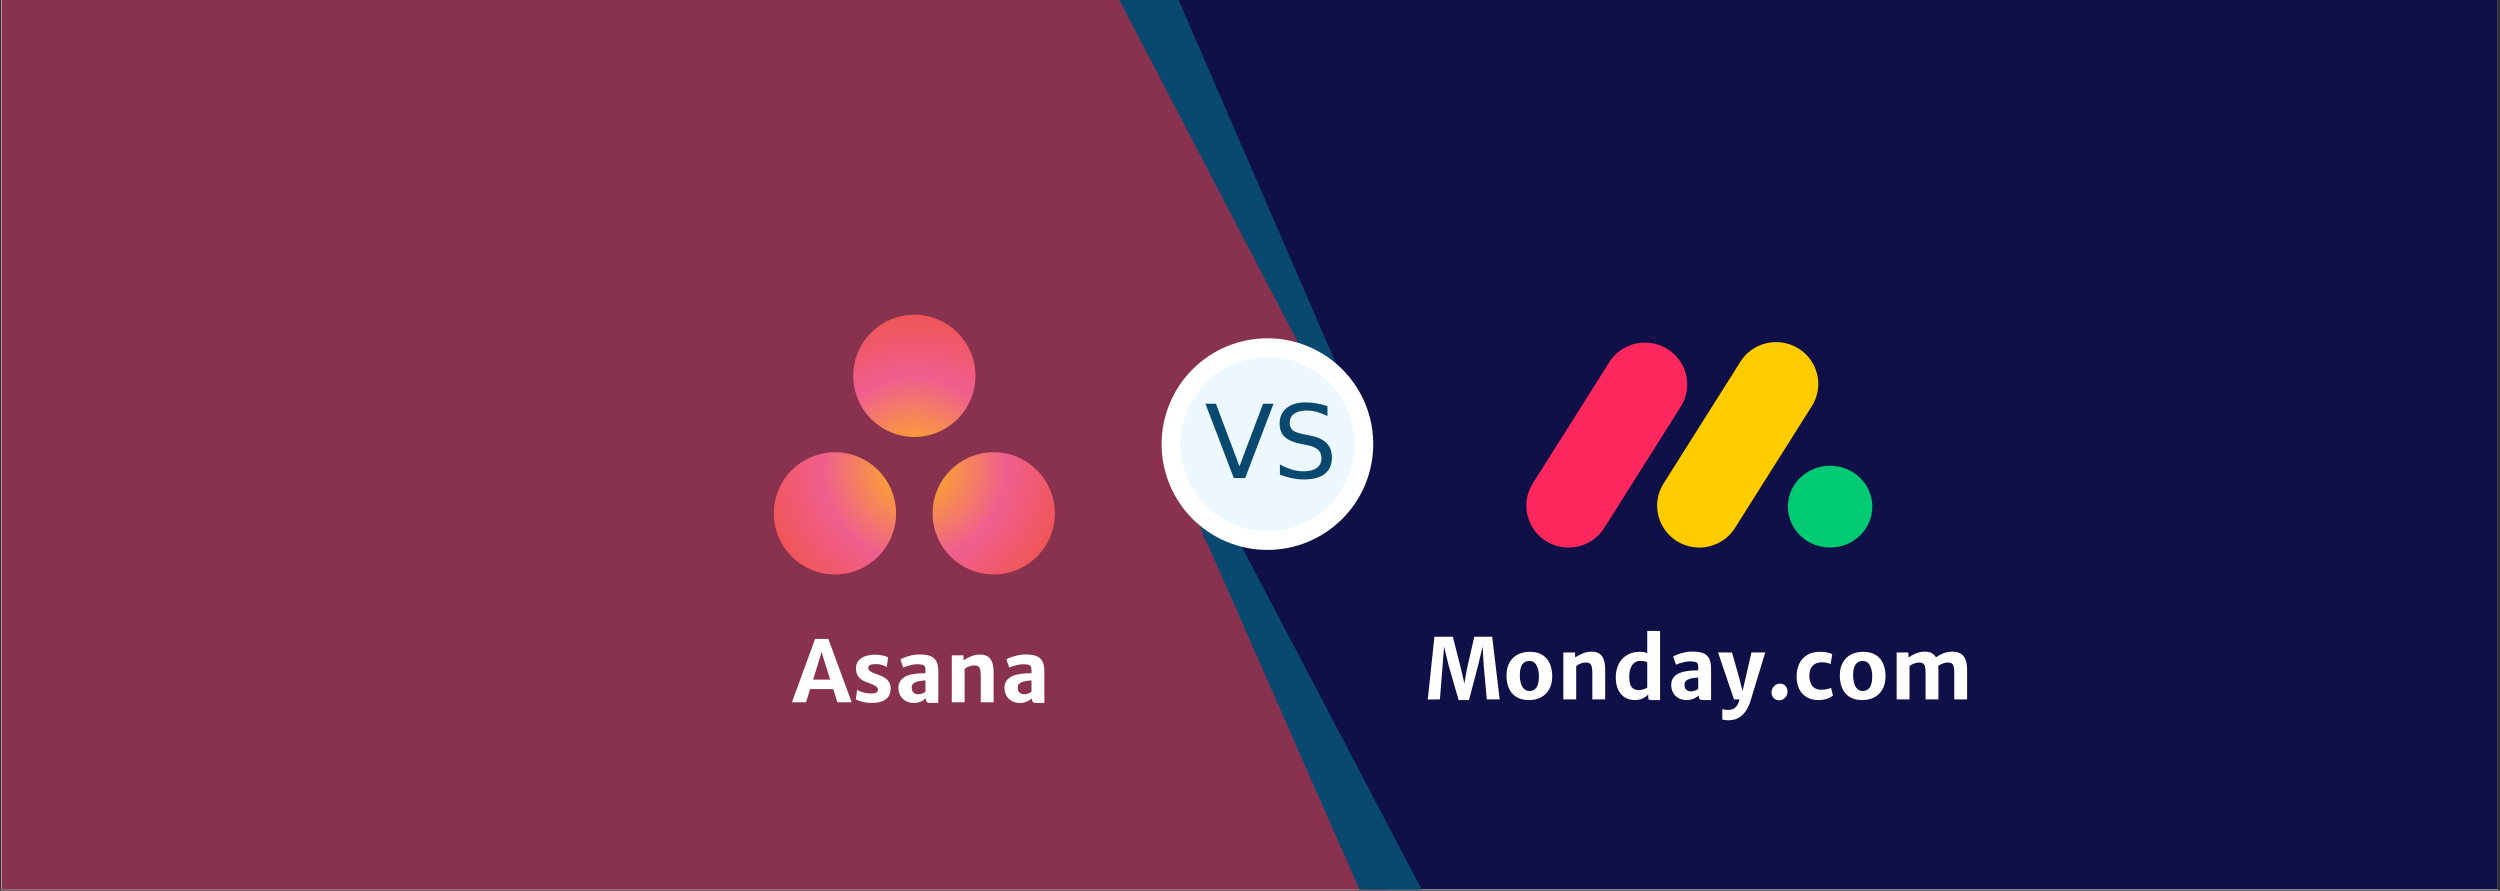 <svg xmlns="http://www.w3.org/2000/svg" xmlns:xlink="http://www.w3.org/1999/xlink" width="2526" zoomAndPan="magnify" viewBox="0 0 1894.5 675" height="900" preserveAspectRatio="xMidYMid meet" version="1.0"><rect x="0" y="0" width="1894.5" height="675" fill="#333333" stroke="none"/><defs><g/><clipPath id="51ffba3f7c"><path d="M 1.152 0 L 1892.848 0 L 1892.848 674 L 1.152 674 Z M 1.152 0 " clip-rule="nonzero"/></clipPath><clipPath id="d269d90b54"><path d="M 843 0 L 1892.848 0 L 1892.848 674 L 843 674 Z M 843 0 " clip-rule="nonzero"/></clipPath><clipPath id="0d4d3e3175"><path d="M 1.152 0 L 1052 0 L 1052 674 L 1.152 674 Z M 1.152 0 " clip-rule="nonzero"/></clipPath><clipPath id="0c9f96fbe4"><path d="M 896 370 L 1078 370 L 1078 674 L 896 674 Z M 896 370 " clip-rule="nonzero"/></clipPath><clipPath id="a7cf4d6840"><path d="M 818.414 62 L 1094.828 62 L 1094.828 611 L 818.414 611 Z M 818.414 62 " clip-rule="nonzero"/></clipPath><clipPath id="f276569fb5"><path d="M 586.41 238.469 L 799.473 238.469 L 799.473 435.359 L 586.41 435.359 Z M 586.41 238.469 " clip-rule="nonzero"/></clipPath><clipPath id="ff3674f9ea"><path d="M 739.199 284.812 C 739.199 310.391 718.465 331.129 692.887 331.129 C 667.309 331.129 646.574 310.391 646.574 284.812 C 646.574 259.234 667.309 238.5 692.887 238.5 C 718.465 238.5 739.199 259.234 739.199 284.812 Z M 632.727 342.707 C 607.148 342.707 586.41 363.438 586.41 389.016 C 586.41 414.594 607.148 435.332 632.727 435.332 C 658.305 435.332 679.039 414.594 679.039 389.016 C 679.039 363.438 658.305 342.707 632.727 342.707 Z M 753.051 342.703 C 727.469 342.703 706.734 363.438 706.734 389.016 C 706.734 414.594 727.469 435.328 753.051 435.328 C 778.629 435.328 799.363 414.594 799.363 389.016 C 799.363 363.438 778.629 342.703 753.051 342.703 Z M 753.051 342.703 " clip-rule="nonzero"/></clipPath><clipPath id="0c27a0ce6a"><path d="M 692.891 238.5 C 757.281 238.5 809.477 290.707 809.477 355.102 C 809.477 419.488 757.281 471.688 692.891 471.688 C 628.496 471.688 576.297 419.488 576.297 355.102 C 576.297 290.707 628.496 238.5 692.891 238.5 Z M 692.891 238.5 " clip-rule="nonzero"/></clipPath><radialGradient gradientTransform="matrix(0, -1, 1, 0, -1365.435, -8414.651)" gradientUnits="userSpaceOnUse" r="116.593" cx="-8769.745" id="d37c31281c" cy="2058.321" fx="-8769.745" fy="2058.321"><stop stop-opacity="1" stop-color="rgb(99.182%, 72.084%, 7.657%)" offset="0"/><stop stop-opacity="1" stop-color="rgb(99.149%, 71.854%, 7.973%)" offset="0.004"/><stop stop-opacity="1" stop-color="rgb(99.117%, 71.625%, 8.29%)" offset="0.008"/><stop stop-opacity="1" stop-color="rgb(99.083%, 71.394%, 8.606%)" offset="0.012"/><stop stop-opacity="1" stop-color="rgb(99.049%, 71.164%, 8.922%)" offset="0.016"/><stop stop-opacity="1" stop-color="rgb(99.016%, 70.935%, 9.239%)" offset="0.02"/><stop stop-opacity="1" stop-color="rgb(98.984%, 70.705%, 9.555%)" offset="0.023"/><stop stop-opacity="1" stop-color="rgb(98.95%, 70.476%, 9.872%)" offset="0.027"/><stop stop-opacity="1" stop-color="rgb(98.917%, 70.245%, 10.188%)" offset="0.031"/><stop stop-opacity="1" stop-color="rgb(98.883%, 70.015%, 10.504%)" offset="0.035"/><stop stop-opacity="1" stop-color="rgb(98.851%, 69.786%, 10.822%)" offset="0.039"/><stop stop-opacity="1" stop-color="rgb(98.817%, 69.556%, 11.137%)" offset="0.043"/><stop stop-opacity="1" stop-color="rgb(98.784%, 69.327%, 11.453%)" offset="0.047"/><stop stop-opacity="1" stop-color="rgb(98.75%, 69.096%, 11.771%)" offset="0.051"/><stop stop-opacity="1" stop-color="rgb(98.718%, 68.866%, 12.086%)" offset="0.055"/><stop stop-opacity="1" stop-color="rgb(98.685%, 68.637%, 12.402%)" offset="0.059"/><stop stop-opacity="1" stop-color="rgb(98.651%, 68.407%, 12.72%)" offset="0.062"/><stop stop-opacity="1" stop-color="rgb(98.618%, 68.176%, 13.036%)" offset="0.066"/><stop stop-opacity="1" stop-color="rgb(98.586%, 67.947%, 13.353%)" offset="0.07"/><stop stop-opacity="1" stop-color="rgb(98.552%, 67.717%, 13.669%)" offset="0.074"/><stop stop-opacity="1" stop-color="rgb(98.518%, 67.488%, 13.985%)" offset="0.078"/><stop stop-opacity="1" stop-color="rgb(98.485%, 67.258%, 14.302%)" offset="0.082"/><stop stop-opacity="1" stop-color="rgb(98.451%, 67.027%, 14.618%)" offset="0.086"/><stop stop-opacity="1" stop-color="rgb(98.419%, 66.798%, 14.934%)" offset="0.09"/><stop stop-opacity="1" stop-color="rgb(98.386%, 66.568%, 15.251%)" offset="0.094"/><stop stop-opacity="1" stop-color="rgb(98.352%, 66.339%, 15.567%)" offset="0.098"/><stop stop-opacity="1" stop-color="rgb(98.318%, 66.109%, 15.883%)" offset="0.102"/><stop stop-opacity="1" stop-color="rgb(98.286%, 65.878%, 16.2%)" offset="0.105"/><stop stop-opacity="1" stop-color="rgb(98.253%, 65.649%, 16.516%)" offset="0.109"/><stop stop-opacity="1" stop-color="rgb(98.219%, 65.419%, 16.832%)" offset="0.113"/><stop stop-opacity="1" stop-color="rgb(98.186%, 65.189%, 17.149%)" offset="0.117"/><stop stop-opacity="1" stop-color="rgb(98.154%, 64.96%, 17.465%)" offset="0.121"/><stop stop-opacity="1" stop-color="rgb(98.12%, 64.729%, 17.783%)" offset="0.125"/><stop stop-opacity="1" stop-color="rgb(98.087%, 64.5%, 18.098%)" offset="0.129"/><stop stop-opacity="1" stop-color="rgb(98.053%, 64.27%, 18.414%)" offset="0.133"/><stop stop-opacity="1" stop-color="rgb(98.021%, 64.04%, 18.732%)" offset="0.137"/><stop stop-opacity="1" stop-color="rgb(97.987%, 63.811%, 19.048%)" offset="0.141"/><stop stop-opacity="1" stop-color="rgb(97.954%, 63.58%, 19.363%)" offset="0.145"/><stop stop-opacity="1" stop-color="rgb(97.92%, 63.351%, 19.681%)" offset="0.148"/><stop stop-opacity="1" stop-color="rgb(97.888%, 63.121%, 19.997%)" offset="0.152"/><stop stop-opacity="1" stop-color="rgb(97.855%, 62.891%, 20.312%)" offset="0.156"/><stop stop-opacity="1" stop-color="rgb(97.821%, 62.662%, 20.63%)" offset="0.16"/><stop stop-opacity="1" stop-color="rgb(97.787%, 62.431%, 20.946%)" offset="0.164"/><stop stop-opacity="1" stop-color="rgb(97.755%, 62.202%, 21.263%)" offset="0.168"/><stop stop-opacity="1" stop-color="rgb(97.722%, 61.972%, 21.579%)" offset="0.172"/><stop stop-opacity="1" stop-color="rgb(97.688%, 61.742%, 21.895%)" offset="0.176"/><stop stop-opacity="1" stop-color="rgb(97.655%, 61.513%, 22.212%)" offset="0.18"/><stop stop-opacity="1" stop-color="rgb(97.621%, 61.282%, 22.528%)" offset="0.184"/><stop stop-opacity="1" stop-color="rgb(97.589%, 61.052%, 22.844%)" offset="0.188"/><stop stop-opacity="1" stop-color="rgb(97.556%, 60.823%, 23.161%)" offset="0.191"/><stop stop-opacity="1" stop-color="rgb(97.522%, 60.593%, 23.477%)" offset="0.195"/><stop stop-opacity="1" stop-color="rgb(97.488%, 60.364%, 23.793%)" offset="0.199"/><stop stop-opacity="1" stop-color="rgb(97.456%, 60.133%, 24.11%)" offset="0.203"/><stop stop-opacity="1" stop-color="rgb(97.423%, 59.903%, 24.426%)" offset="0.207"/><stop stop-opacity="1" stop-color="rgb(97.389%, 59.674%, 24.742%)" offset="0.211"/><stop stop-opacity="1" stop-color="rgb(97.356%, 59.444%, 25.06%)" offset="0.215"/><stop stop-opacity="1" stop-color="rgb(97.324%, 59.215%, 25.375%)" offset="0.219"/><stop stop-opacity="1" stop-color="rgb(97.29%, 58.984%, 25.693%)" offset="0.223"/><stop stop-opacity="1" stop-color="rgb(97.256%, 58.754%, 26.009%)" offset="0.227"/><stop stop-opacity="1" stop-color="rgb(97.223%, 58.525%, 26.324%)" offset="0.23"/><stop stop-opacity="1" stop-color="rgb(97.191%, 58.295%, 26.642%)" offset="0.234"/><stop stop-opacity="1" stop-color="rgb(97.157%, 58.064%, 26.958%)" offset="0.238"/><stop stop-opacity="1" stop-color="rgb(97.124%, 57.835%, 27.274%)" offset="0.242"/><stop stop-opacity="1" stop-color="rgb(97.09%, 57.605%, 27.591%)" offset="0.246"/><stop stop-opacity="1" stop-color="rgb(97.058%, 57.376%, 27.907%)" offset="0.25"/><stop stop-opacity="1" stop-color="rgb(97.025%, 57.146%, 28.223%)" offset="0.254"/><stop stop-opacity="1" stop-color="rgb(96.991%, 56.915%, 28.54%)" offset="0.258"/><stop stop-opacity="1" stop-color="rgb(96.957%, 56.686%, 28.856%)" offset="0.262"/><stop stop-opacity="1" stop-color="rgb(96.925%, 56.456%, 29.173%)" offset="0.266"/><stop stop-opacity="1" stop-color="rgb(96.892%, 56.227%, 29.489%)" offset="0.27"/><stop stop-opacity="1" stop-color="rgb(96.858%, 55.997%, 29.805%)" offset="0.273"/><stop stop-opacity="1" stop-color="rgb(96.825%, 55.766%, 30.122%)" offset="0.277"/><stop stop-opacity="1" stop-color="rgb(96.791%, 55.537%, 30.438%)" offset="0.281"/><stop stop-opacity="1" stop-color="rgb(96.759%, 55.307%, 30.754%)" offset="0.285"/><stop stop-opacity="1" stop-color="rgb(96.725%, 55.077%, 31.071%)" offset="0.289"/><stop stop-opacity="1" stop-color="rgb(96.692%, 54.848%, 31.387%)" offset="0.293"/><stop stop-opacity="1" stop-color="rgb(96.658%, 54.617%, 31.703%)" offset="0.297"/><stop stop-opacity="1" stop-color="rgb(96.626%, 54.388%, 32.021%)" offset="0.301"/><stop stop-opacity="1" stop-color="rgb(96.593%, 54.158%, 32.336%)" offset="0.305"/><stop stop-opacity="1" stop-color="rgb(96.559%, 53.928%, 32.652%)" offset="0.309"/><stop stop-opacity="1" stop-color="rgb(96.526%, 53.699%, 32.97%)" offset="0.312"/><stop stop-opacity="1" stop-color="rgb(96.494%, 53.468%, 33.286%)" offset="0.316"/><stop stop-opacity="1" stop-color="rgb(96.46%, 53.239%, 33.603%)" offset="0.32"/><stop stop-opacity="1" stop-color="rgb(96.426%, 53.009%, 33.919%)" offset="0.324"/><stop stop-opacity="1" stop-color="rgb(96.393%, 52.779%, 34.235%)" offset="0.328"/><stop stop-opacity="1" stop-color="rgb(96.361%, 52.55%, 34.552%)" offset="0.332"/><stop stop-opacity="1" stop-color="rgb(96.327%, 52.319%, 34.868%)" offset="0.336"/><stop stop-opacity="1" stop-color="rgb(96.294%, 52.09%, 35.184%)" offset="0.34"/><stop stop-opacity="1" stop-color="rgb(96.26%, 51.86%, 35.501%)" offset="0.344"/><stop stop-opacity="1" stop-color="rgb(96.228%, 51.63%, 35.817%)" offset="0.348"/><stop stop-opacity="1" stop-color="rgb(96.194%, 51.401%, 36.133%)" offset="0.352"/><stop stop-opacity="1" stop-color="rgb(96.161%, 51.17%, 36.45%)" offset="0.355"/><stop stop-opacity="1" stop-color="rgb(96.127%, 50.94%, 36.766%)" offset="0.359"/><stop stop-opacity="1" stop-color="rgb(96.095%, 50.711%, 37.083%)" offset="0.363"/><stop stop-opacity="1" stop-color="rgb(96.062%, 50.481%, 37.399%)" offset="0.367"/><stop stop-opacity="1" stop-color="rgb(96.028%, 50.252%, 37.715%)" offset="0.371"/><stop stop-opacity="1" stop-color="rgb(95.995%, 50.021%, 38.033%)" offset="0.375"/><stop stop-opacity="1" stop-color="rgb(95.961%, 49.791%, 38.348%)" offset="0.379"/><stop stop-opacity="1" stop-color="rgb(95.929%, 49.562%, 38.664%)" offset="0.383"/><stop stop-opacity="1" stop-color="rgb(95.895%, 49.332%, 38.982%)" offset="0.387"/><stop stop-opacity="1" stop-color="rgb(95.862%, 49.103%, 39.297%)" offset="0.391"/><stop stop-opacity="1" stop-color="rgb(95.828%, 48.872%, 39.613%)" offset="0.395"/><stop stop-opacity="1" stop-color="rgb(95.796%, 48.642%, 39.931%)" offset="0.398"/><stop stop-opacity="1" stop-color="rgb(95.763%, 48.413%, 40.247%)" offset="0.402"/><stop stop-opacity="1" stop-color="rgb(95.729%, 48.183%, 40.562%)" offset="0.406"/><stop stop-opacity="1" stop-color="rgb(95.695%, 47.952%, 40.88%)" offset="0.41"/><stop stop-opacity="1" stop-color="rgb(95.663%, 47.723%, 41.196%)" offset="0.414"/><stop stop-opacity="1" stop-color="rgb(95.63%, 47.493%, 41.513%)" offset="0.418"/><stop stop-opacity="1" stop-color="rgb(95.596%, 47.264%, 41.829%)" offset="0.422"/><stop stop-opacity="1" stop-color="rgb(95.563%, 47.034%, 42.145%)" offset="0.426"/><stop stop-opacity="1" stop-color="rgb(95.531%, 46.803%, 42.462%)" offset="0.43"/><stop stop-opacity="1" stop-color="rgb(95.497%, 46.574%, 42.778%)" offset="0.434"/><stop stop-opacity="1" stop-color="rgb(95.464%, 46.344%, 43.094%)" offset="0.438"/><stop stop-opacity="1" stop-color="rgb(95.43%, 46.115%, 43.411%)" offset="0.441"/><stop stop-opacity="1" stop-color="rgb(95.398%, 45.885%, 43.727%)" offset="0.445"/><stop stop-opacity="1" stop-color="rgb(95.364%, 45.654%, 44.043%)" offset="0.449"/><stop stop-opacity="1" stop-color="rgb(95.331%, 45.425%, 44.36%)" offset="0.453"/><stop stop-opacity="1" stop-color="rgb(95.297%, 45.195%, 44.676%)" offset="0.457"/><stop stop-opacity="1" stop-color="rgb(95.265%, 44.966%, 44.994%)" offset="0.461"/><stop stop-opacity="1" stop-color="rgb(95.232%, 44.736%, 45.309%)" offset="0.465"/><stop stop-opacity="1" stop-color="rgb(95.198%, 44.505%, 45.625%)" offset="0.469"/><stop stop-opacity="1" stop-color="rgb(95.164%, 44.276%, 45.943%)" offset="0.473"/><stop stop-opacity="1" stop-color="rgb(95.131%, 44.046%, 46.259%)" offset="0.477"/><stop stop-opacity="1" stop-color="rgb(95.099%, 43.816%, 46.574%)" offset="0.48"/><stop stop-opacity="1" stop-color="rgb(95.065%, 43.587%, 46.892%)" offset="0.484"/><stop stop-opacity="1" stop-color="rgb(95.032%, 43.356%, 47.208%)" offset="0.488"/><stop stop-opacity="1" stop-color="rgb(94.998%, 43.127%, 47.523%)" offset="0.492"/><stop stop-opacity="1" stop-color="rgb(94.966%, 42.897%, 47.841%)" offset="0.496"/><stop stop-opacity="1" stop-color="rgb(94.933%, 42.667%, 48.157%)" offset="0.5"/><stop stop-opacity="1" stop-color="rgb(94.899%, 42.438%, 48.473%)" offset="0.504"/><stop stop-opacity="1" stop-color="rgb(94.865%, 42.207%, 48.79%)" offset="0.508"/><stop stop-opacity="1" stop-color="rgb(94.833%, 41.978%, 49.106%)" offset="0.512"/><stop stop-opacity="1" stop-color="rgb(94.8%, 41.748%, 49.423%)" offset="0.516"/><stop stop-opacity="1" stop-color="rgb(94.766%, 41.518%, 49.739%)" offset="0.52"/><stop stop-opacity="1" stop-color="rgb(94.733%, 41.289%, 50.055%)" offset="0.523"/><stop stop-opacity="1" stop-color="rgb(94.701%, 41.058%, 50.372%)" offset="0.527"/><stop stop-opacity="1" stop-color="rgb(94.667%, 40.828%, 50.688%)" offset="0.531"/><stop stop-opacity="1" stop-color="rgb(94.633%, 40.599%, 51.004%)" offset="0.535"/><stop stop-opacity="1" stop-color="rgb(94.6%, 40.369%, 51.321%)" offset="0.539"/><stop stop-opacity="1" stop-color="rgb(94.568%, 40.14%, 51.637%)" offset="0.543"/><stop stop-opacity="1" stop-color="rgb(94.534%, 39.909%, 51.953%)" offset="0.547"/><stop stop-opacity="1" stop-color="rgb(94.501%, 39.679%, 52.271%)" offset="0.551"/><stop stop-opacity="1" stop-color="rgb(94.467%, 39.45%, 52.586%)" offset="0.555"/><stop stop-opacity="1" stop-color="rgb(94.435%, 39.22%, 52.904%)" offset="0.559"/><stop stop-opacity="1" stop-color="rgb(94.402%, 38.991%, 53.22%)" offset="0.562"/><stop stop-opacity="1" stop-color="rgb(94.368%, 38.76%, 53.535%)" offset="0.566"/><stop stop-opacity="1" stop-color="rgb(94.334%, 38.53%, 53.853%)" offset="0.57"/><stop stop-opacity="1" stop-color="rgb(94.301%, 38.301%, 54.169%)" offset="0.574"/><stop stop-opacity="1" stop-color="rgb(94.269%, 38.071%, 54.485%)" offset="0.578"/><stop stop-opacity="1" stop-color="rgb(94.235%, 37.84%, 54.802%)" offset="0.582"/><stop stop-opacity="1" stop-color="rgb(94.202%, 37.611%, 55.118%)" offset="0.586"/><stop stop-opacity="1" stop-color="rgb(94.168%, 37.381%, 55.434%)" offset="0.59"/><stop stop-opacity="1" stop-color="rgb(94.136%, 37.152%, 55.751%)" offset="0.594"/><stop stop-opacity="1" stop-color="rgb(94.109%, 36.931%, 55.74%)" offset="0.598"/><stop stop-opacity="1" stop-color="rgb(94.099%, 36.807%, 55.463%)" offset="0.609"/><stop stop-opacity="1" stop-color="rgb(94.099%, 36.777%, 55.244%)" offset="0.613"/><stop stop-opacity="1" stop-color="rgb(94.099%, 36.745%, 55.025%)" offset="0.617"/><stop stop-opacity="1" stop-color="rgb(94.099%, 36.714%, 54.805%)" offset="0.621"/><stop stop-opacity="1" stop-color="rgb(94.099%, 36.682%, 54.585%)" offset="0.625"/><stop stop-opacity="1" stop-color="rgb(94.099%, 36.652%, 54.367%)" offset="0.629"/><stop stop-opacity="1" stop-color="rgb(94.099%, 36.62%, 54.147%)" offset="0.633"/><stop stop-opacity="1" stop-color="rgb(94.099%, 36.589%, 53.928%)" offset="0.637"/><stop stop-opacity="1" stop-color="rgb(94.099%, 36.557%, 53.709%)" offset="0.641"/><stop stop-opacity="1" stop-color="rgb(94.099%, 36.526%, 53.49%)" offset="0.645"/><stop stop-opacity="1" stop-color="rgb(94.099%, 36.494%, 53.27%)" offset="0.648"/><stop stop-opacity="1" stop-color="rgb(94.099%, 36.464%, 53.05%)" offset="0.652"/><stop stop-opacity="1" stop-color="rgb(94.099%, 36.432%, 52.832%)" offset="0.656"/><stop stop-opacity="1" stop-color="rgb(94.099%, 36.401%, 52.612%)" offset="0.66"/><stop stop-opacity="1" stop-color="rgb(94.099%, 36.369%, 52.393%)" offset="0.664"/><stop stop-opacity="1" stop-color="rgb(94.099%, 36.339%, 52.173%)" offset="0.668"/><stop stop-opacity="1" stop-color="rgb(94.099%, 36.307%, 51.955%)" offset="0.672"/><stop stop-opacity="1" stop-color="rgb(94.099%, 36.275%, 51.735%)" offset="0.676"/><stop stop-opacity="1" stop-color="rgb(94.099%, 36.244%, 51.515%)" offset="0.68"/><stop stop-opacity="1" stop-color="rgb(94.099%, 36.212%, 51.297%)" offset="0.684"/><stop stop-opacity="1" stop-color="rgb(94.099%, 36.182%, 51.077%)" offset="0.688"/><stop stop-opacity="1" stop-color="rgb(94.099%, 36.15%, 50.858%)" offset="0.691"/><stop stop-opacity="1" stop-color="rgb(94.099%, 36.119%, 50.638%)" offset="0.695"/><stop stop-opacity="1" stop-color="rgb(94.099%, 36.087%, 50.42%)" offset="0.699"/><stop stop-opacity="1" stop-color="rgb(94.099%, 36.057%, 50.2%)" offset="0.703"/><stop stop-opacity="1" stop-color="rgb(94.099%, 36.024%, 49.98%)" offset="0.707"/><stop stop-opacity="1" stop-color="rgb(94.099%, 35.994%, 49.762%)" offset="0.711"/><stop stop-opacity="1" stop-color="rgb(94.099%, 35.962%, 49.542%)" offset="0.715"/><stop stop-opacity="1" stop-color="rgb(94.099%, 35.931%, 49.323%)" offset="0.719"/><stop stop-opacity="1" stop-color="rgb(94.099%, 35.899%, 49.103%)" offset="0.723"/><stop stop-opacity="1" stop-color="rgb(94.099%, 35.869%, 48.885%)" offset="0.727"/><stop stop-opacity="1" stop-color="rgb(94.099%, 35.837%, 48.665%)" offset="0.73"/><stop stop-opacity="1" stop-color="rgb(94.099%, 35.805%, 48.445%)" offset="0.734"/><stop stop-opacity="1" stop-color="rgb(94.099%, 35.774%, 48.227%)" offset="0.738"/><stop stop-opacity="1" stop-color="rgb(94.099%, 35.742%, 48.007%)" offset="0.742"/><stop stop-opacity="1" stop-color="rgb(94.099%, 35.712%, 47.787%)" offset="0.746"/><stop stop-opacity="1" stop-color="rgb(94.099%, 35.68%, 47.568%)" offset="0.75"/><stop stop-opacity="1" stop-color="rgb(94.099%, 35.649%, 47.35%)" offset="0.754"/><stop stop-opacity="1" stop-color="rgb(94.099%, 35.617%, 47.13%)" offset="0.758"/><stop stop-opacity="1" stop-color="rgb(94.099%, 35.587%, 46.91%)" offset="0.762"/><stop stop-opacity="1" stop-color="rgb(94.099%, 35.555%, 46.69%)" offset="0.766"/><stop stop-opacity="1" stop-color="rgb(94.099%, 35.524%, 46.472%)" offset="0.77"/><stop stop-opacity="1" stop-color="rgb(94.099%, 35.492%, 46.252%)" offset="0.773"/><stop stop-opacity="1" stop-color="rgb(94.099%, 35.461%, 46.033%)" offset="0.777"/><stop stop-opacity="1" stop-color="rgb(94.099%, 35.429%, 45.815%)" offset="0.781"/><stop stop-opacity="1" stop-color="rgb(94.099%, 35.399%, 45.595%)" offset="0.785"/><stop stop-opacity="1" stop-color="rgb(94.099%, 35.367%, 45.375%)" offset="0.789"/><stop stop-opacity="1" stop-color="rgb(94.099%, 35.336%, 45.155%)" offset="0.793"/><stop stop-opacity="1" stop-color="rgb(94.099%, 35.304%, 44.937%)" offset="0.797"/><stop stop-opacity="1" stop-color="rgb(94.099%, 35.272%, 44.717%)" offset="0.801"/><stop stop-opacity="1" stop-color="rgb(94.099%, 35.242%, 44.498%)" offset="0.805"/><stop stop-opacity="1" stop-color="rgb(94.099%, 35.21%, 44.279%)" offset="0.809"/><stop stop-opacity="1" stop-color="rgb(94.099%, 35.179%, 44.06%)" offset="0.812"/><stop stop-opacity="1" stop-color="rgb(94.099%, 35.147%, 43.84%)" offset="0.816"/><stop stop-opacity="1" stop-color="rgb(94.099%, 35.117%, 43.62%)" offset="0.82"/><stop stop-opacity="1" stop-color="rgb(94.099%, 35.085%, 43.402%)" offset="0.824"/><stop stop-opacity="1" stop-color="rgb(94.099%, 35.054%, 43.182%)" offset="0.828"/><stop stop-opacity="1" stop-color="rgb(94.099%, 35.022%, 42.963%)" offset="0.832"/><stop stop-opacity="1" stop-color="rgb(94.099%, 34.991%, 42.744%)" offset="0.836"/><stop stop-opacity="1" stop-color="rgb(94.099%, 34.959%, 42.525%)" offset="0.84"/><stop stop-opacity="1" stop-color="rgb(94.099%, 34.929%, 42.305%)" offset="0.844"/><stop stop-opacity="1" stop-color="rgb(94.099%, 34.897%, 42.085%)" offset="0.848"/><stop stop-opacity="1" stop-color="rgb(94.099%, 34.866%, 41.867%)" offset="0.852"/><stop stop-opacity="1" stop-color="rgb(94.099%, 34.834%, 41.647%)" offset="0.855"/><stop stop-opacity="1" stop-color="rgb(94.099%, 34.802%, 41.428%)" offset="0.859"/><stop stop-opacity="1" stop-color="rgb(94.099%, 34.772%, 41.209%)" offset="0.863"/><stop stop-opacity="1" stop-color="rgb(94.099%, 34.74%, 40.99%)" offset="0.867"/><stop stop-opacity="1" stop-color="rgb(94.099%, 34.709%, 40.77%)" offset="0.871"/><stop stop-opacity="1" stop-color="rgb(94.099%, 34.677%, 40.55%)" offset="0.875"/><stop stop-opacity="1" stop-color="rgb(94.099%, 34.647%, 40.332%)" offset="0.879"/><stop stop-opacity="1" stop-color="rgb(94.099%, 34.615%, 40.112%)" offset="0.883"/><stop stop-opacity="1" stop-color="rgb(94.099%, 34.584%, 39.893%)" offset="0.887"/><stop stop-opacity="1" stop-color="rgb(94.099%, 34.552%, 39.673%)" offset="0.891"/><stop stop-opacity="1" stop-color="rgb(94.099%, 34.521%, 39.455%)" offset="0.895"/><stop stop-opacity="1" stop-color="rgb(94.099%, 34.489%, 39.235%)" offset="0.898"/><stop stop-opacity="1" stop-color="rgb(94.099%, 34.459%, 39.015%)" offset="0.902"/><stop stop-opacity="1" stop-color="rgb(94.099%, 34.427%, 38.797%)" offset="0.906"/><stop stop-opacity="1" stop-color="rgb(94.099%, 34.396%, 38.577%)" offset="0.91"/><stop stop-opacity="1" stop-color="rgb(94.099%, 34.364%, 38.358%)" offset="0.914"/><stop stop-opacity="1" stop-color="rgb(94.099%, 34.334%, 38.138%)" offset="0.918"/><stop stop-opacity="1" stop-color="rgb(94.099%, 34.302%, 37.92%)" offset="0.922"/><stop stop-opacity="1" stop-color="rgb(94.099%, 34.27%, 37.7%)" offset="0.926"/><stop stop-opacity="1" stop-color="rgb(94.099%, 34.239%, 37.48%)" offset="0.93"/><stop stop-opacity="1" stop-color="rgb(94.099%, 34.207%, 37.262%)" offset="0.934"/><stop stop-opacity="1" stop-color="rgb(94.099%, 34.177%, 37.042%)" offset="0.938"/><stop stop-opacity="1" stop-color="rgb(94.099%, 34.145%, 36.823%)" offset="0.941"/><stop stop-opacity="1" stop-color="rgb(94.099%, 34.114%, 36.603%)" offset="0.945"/><stop stop-opacity="1" stop-color="rgb(94.099%, 34.082%, 36.385%)" offset="0.949"/><stop stop-opacity="1" stop-color="rgb(94.099%, 34.052%, 36.165%)" offset="0.953"/><stop stop-opacity="1" stop-color="rgb(94.099%, 34.019%, 35.945%)" offset="0.957"/><stop stop-opacity="1" stop-color="rgb(94.099%, 33.989%, 35.727%)" offset="0.961"/><stop stop-opacity="1" stop-color="rgb(94.099%, 33.957%, 35.507%)" offset="0.965"/><stop stop-opacity="1" stop-color="rgb(94.099%, 33.926%, 35.287%)" offset="0.969"/><stop stop-opacity="1" stop-color="rgb(94.099%, 33.894%, 35.068%)" offset="0.973"/><stop stop-opacity="1" stop-color="rgb(94.099%, 33.864%, 34.85%)" offset="0.977"/><stop stop-opacity="1" stop-color="rgb(94.099%, 33.832%, 34.63%)" offset="0.98"/><stop stop-opacity="1" stop-color="rgb(94.099%, 33.8%, 34.41%)" offset="0.984"/><stop stop-opacity="1" stop-color="rgb(94.099%, 33.769%, 34.19%)" offset="0.988"/><stop stop-opacity="1" stop-color="rgb(94.099%, 33.727%, 33.89%)" offset="0.992"/><stop stop-opacity="1" stop-color="rgb(94.099%, 33.699%, 33.699%)" offset="1"/></radialGradient></defs><g clip-path="url(#51ffba3f7c)"><path fill="#ffffff" d="M 1.152 0 L 1893.348 0 L 1893.348 681.672 L 1.152 681.672 Z M 1.152 0 " fill-opacity="1" fill-rule="nonzero"/><path fill="#ffffff" d="M 1.152 0 L 1893.348 0 L 1893.348 674.18 L 1.152 674.18 Z M 1.152 0 " fill-opacity="1" fill-rule="nonzero"/><path fill="#ffffff" d="M 1.152 0 L 1893.348 0 L 1893.348 674.18 L 1.152 674.18 Z M 1.152 0 " fill-opacity="1" fill-rule="nonzero"/></g><g clip-path="url(#d269d90b54)"><path fill="#0f1048" d="M 1035.844 674.18 L 891.652 386.281 L 982.457 268.172 L 843.125 0 L 1893.348 0 L 1893.348 674.18 Z M 1035.844 674.18 " fill-opacity="1" fill-rule="nonzero"/></g><g clip-path="url(#0d4d3e3175)"><path fill="#89324f" d="M 858.656 0 L 1002.848 287.898 L 912.043 406.004 L 1051.371 674.18 L 1.152 674.18 L 1.152 0 Z M 858.656 0 " fill-opacity="1" fill-rule="nonzero"/></g><g clip-path="url(#0c9f96fbe4)"><path fill="#094970" d="M 896.891 370.797 L 1030.23 674.18 L 1077.422 674.18 L 920.652 375.504 Z M 896.891 370.797 " fill-opacity="1" fill-rule="nonzero"/></g><path fill="#094970" d="M 1021.25 295.891 L 893.148 0 L 848.203 0 L 1000.477 291.934 Z M 1021.25 295.891 " fill-opacity="1" fill-rule="nonzero"/><path fill="#ecf8fe" d="M 1033.645 336.574 C 1033.645 337.77 1033.617 338.965 1033.559 340.16 C 1033.5 341.352 1033.41 342.547 1033.293 343.734 C 1033.176 344.926 1033.031 346.113 1032.855 347.297 C 1032.68 348.48 1032.473 349.656 1032.242 350.832 C 1032.008 352.004 1031.746 353.168 1031.457 354.328 C 1031.164 355.488 1030.848 356.641 1030.5 357.785 C 1030.152 358.93 1029.777 360.066 1029.375 361.191 C 1028.969 362.32 1028.539 363.434 1028.082 364.539 C 1027.625 365.645 1027.141 366.738 1026.629 367.82 C 1026.117 368.898 1025.578 369.969 1025.016 371.023 C 1024.453 372.078 1023.863 373.117 1023.25 374.145 C 1022.633 375.168 1021.992 376.18 1021.328 377.176 C 1020.664 378.168 1019.977 379.145 1019.266 380.105 C 1018.551 381.066 1017.816 382.012 1017.059 382.934 C 1016.297 383.859 1015.516 384.766 1014.715 385.652 C 1013.91 386.539 1013.086 387.402 1012.242 388.25 C 1011.395 389.094 1010.527 389.918 1009.645 390.723 C 1008.758 391.527 1007.852 392.305 1006.926 393.066 C 1006.004 393.824 1005.059 394.559 1004.098 395.273 C 1003.137 395.984 1002.16 396.672 1001.168 397.336 C 1000.172 398 999.16 398.641 998.137 399.258 C 997.109 399.871 996.07 400.461 995.016 401.023 C 993.961 401.59 992.891 402.125 991.812 402.637 C 990.73 403.148 989.637 403.633 988.531 404.09 C 987.426 404.547 986.312 404.98 985.184 405.383 C 984.059 405.785 982.922 406.16 981.777 406.508 C 980.633 406.855 979.48 407.172 978.32 407.465 C 977.16 407.754 975.996 408.016 974.82 408.25 C 973.648 408.484 972.473 408.688 971.289 408.863 C 970.105 409.039 968.918 409.184 967.727 409.301 C 966.539 409.418 965.344 409.508 964.152 409.566 C 962.957 409.625 961.762 409.652 960.566 409.652 C 959.367 409.652 958.172 409.625 956.98 409.566 C 955.785 409.508 954.59 409.418 953.402 409.301 C 952.211 409.184 951.023 409.039 949.84 408.863 C 948.656 408.688 947.48 408.484 946.309 408.25 C 945.133 408.016 943.969 407.754 942.809 407.465 C 941.648 407.172 940.496 406.855 939.352 406.508 C 938.207 406.16 937.07 405.785 935.945 405.383 C 934.816 404.98 933.703 404.547 932.598 404.09 C 931.492 403.633 930.398 403.148 929.316 402.637 C 928.238 402.125 927.168 401.59 926.113 401.023 C 925.059 400.461 924.02 399.871 922.992 399.258 C 921.969 398.641 920.957 398 919.961 397.336 C 918.969 396.672 917.992 395.984 917.031 395.273 C 916.07 394.559 915.125 393.824 914.203 393.066 C 913.277 392.305 912.371 391.527 911.484 390.723 C 910.602 389.918 909.734 389.094 908.887 388.25 C 908.043 387.402 907.219 386.539 906.414 385.652 C 905.613 384.766 904.832 383.859 904.07 382.934 C 903.312 382.012 902.578 381.066 901.863 380.105 C 901.152 379.145 900.465 378.168 899.801 377.176 C 899.137 376.18 898.496 375.168 897.879 374.145 C 897.266 373.117 896.676 372.078 896.113 371.023 C 895.551 369.969 895.012 368.898 894.5 367.82 C 893.988 366.738 893.504 365.645 893.047 364.539 C 892.59 363.434 892.16 362.32 891.754 361.191 C 891.352 360.066 890.977 358.934 890.629 357.789 C 890.281 356.641 889.965 355.488 889.672 354.328 C 889.383 353.168 889.121 352.004 888.887 350.832 C 888.656 349.656 888.449 348.48 888.273 347.297 C 888.098 346.113 887.953 344.926 887.836 343.734 C 887.719 342.547 887.629 341.352 887.57 340.16 C 887.512 338.965 887.484 337.77 887.484 336.574 C 887.484 335.375 887.512 334.18 887.57 332.988 C 887.629 331.793 887.719 330.602 887.836 329.41 C 887.953 328.219 888.098 327.031 888.273 325.848 C 888.449 324.668 888.656 323.488 888.887 322.316 C 889.121 321.141 889.383 319.977 889.672 318.816 C 889.965 317.656 890.281 316.504 890.629 315.359 C 890.977 314.215 891.352 313.078 891.754 311.953 C 892.16 310.828 892.59 309.711 893.047 308.605 C 893.504 307.5 893.988 306.406 894.5 305.328 C 895.012 304.246 895.551 303.176 896.113 302.121 C 896.676 301.066 897.266 300.027 897.879 299 C 898.496 297.977 899.137 296.965 899.801 295.973 C 900.465 294.977 901.152 294 901.863 293.039 C 902.578 292.078 903.312 291.137 904.07 290.211 C 904.832 289.285 905.613 288.379 906.414 287.496 C 907.219 286.609 908.043 285.742 908.887 284.898 C 909.734 284.051 910.602 283.227 911.484 282.422 C 912.371 281.621 913.277 280.84 914.203 280.082 C 915.125 279.32 916.07 278.586 917.031 277.875 C 917.992 277.16 918.969 276.473 919.961 275.809 C 920.957 275.145 921.969 274.504 922.992 273.891 C 924.02 273.273 925.059 272.684 926.113 272.121 C 927.168 271.559 928.238 271.02 929.316 270.508 C 930.398 269.996 931.492 269.512 932.598 269.055 C 933.703 268.598 934.816 268.168 935.945 267.766 C 937.07 267.359 938.207 266.984 939.352 266.637 C 940.496 266.293 941.648 265.973 942.809 265.684 C 943.969 265.391 945.133 265.129 946.309 264.895 C 947.48 264.664 948.656 264.457 949.84 264.281 C 951.023 264.105 952.211 263.961 953.402 263.844 C 954.59 263.727 955.785 263.637 956.98 263.578 C 958.172 263.52 959.367 263.492 960.566 263.492 C 961.762 263.492 962.957 263.52 964.152 263.578 C 965.344 263.637 966.539 263.727 967.727 263.844 C 968.918 263.961 970.105 264.105 971.289 264.281 C 972.473 264.457 973.648 264.664 974.82 264.895 C 975.996 265.129 977.16 265.391 978.32 265.684 C 979.48 265.973 980.633 266.293 981.777 266.637 C 982.922 266.984 984.059 267.359 985.184 267.766 C 986.312 268.168 987.426 268.598 988.531 269.055 C 989.637 269.512 990.73 269.996 991.812 270.508 C 992.891 271.02 993.961 271.559 995.016 272.121 C 996.07 272.684 997.109 273.273 998.137 273.891 C 999.16 274.504 1000.172 275.145 1001.168 275.809 C 1002.16 276.473 1003.137 277.16 1004.098 277.875 C 1005.059 278.586 1006.004 279.32 1006.926 280.082 C 1007.852 280.84 1008.758 281.621 1009.645 282.422 C 1010.527 283.227 1011.395 284.051 1012.242 284.898 C 1013.086 285.742 1013.91 286.609 1014.715 287.496 C 1015.516 288.379 1016.297 289.285 1017.059 290.211 C 1017.816 291.137 1018.551 292.078 1019.266 293.039 C 1019.977 294 1020.664 294.977 1021.328 295.973 C 1021.992 296.965 1022.633 297.977 1023.25 299 C 1023.863 300.027 1024.453 301.066 1025.016 302.121 C 1025.578 303.176 1026.117 304.246 1026.629 305.328 C 1027.141 306.406 1027.625 307.5 1028.082 308.605 C 1028.539 309.711 1028.969 310.828 1029.375 311.953 C 1029.777 313.078 1030.152 314.215 1030.5 315.359 C 1030.848 316.504 1031.164 317.656 1031.457 318.816 C 1031.746 319.977 1032.008 321.141 1032.242 322.316 C 1032.473 323.488 1032.68 324.668 1032.855 325.848 C 1033.031 327.031 1033.176 328.219 1033.293 329.41 C 1033.41 330.602 1033.5 331.793 1033.559 332.988 C 1033.617 334.18 1033.645 335.375 1033.645 336.574 Z M 1033.645 336.574 " fill-opacity="1" fill-rule="nonzero"/><g clip-path="url(#a7cf4d6840)"><path stroke-linecap="butt" transform="matrix(0.749, 0, 0, 0.749, 14.466, 0)" fill="none" stroke-linejoin="miter" d="M 1360.559 449.312 C 1360.559 450.908 1360.522 452.503 1360.444 454.099 C 1360.366 455.689 1360.246 457.285 1360.089 458.87 C 1359.933 460.461 1359.74 462.046 1359.505 463.626 C 1359.271 465.206 1358.994 466.776 1358.687 468.345 C 1358.374 469.91 1358.024 471.464 1357.638 473.013 C 1357.247 474.561 1356.825 476.1 1356.361 477.628 C 1355.897 479.155 1355.396 480.673 1354.859 482.175 C 1354.317 483.682 1353.743 485.168 1353.133 486.644 C 1352.523 488.119 1351.876 489.58 1351.193 491.024 C 1350.51 492.463 1349.79 493.892 1349.039 495.3 C 1348.289 496.708 1347.501 498.095 1346.682 499.467 C 1345.858 500.833 1345.003 502.183 1344.117 503.513 C 1343.23 504.838 1342.312 506.141 1341.363 507.424 C 1340.409 508.707 1339.429 509.969 1338.417 511.2 C 1337.4 512.436 1336.357 513.645 1335.288 514.829 C 1334.214 516.013 1333.114 517.165 1331.987 518.297 C 1330.856 519.423 1329.698 520.523 1328.52 521.598 C 1327.336 522.672 1326.126 523.71 1324.89 524.726 C 1323.66 525.738 1322.398 526.718 1321.115 527.673 C 1319.832 528.622 1318.528 529.54 1317.204 530.426 C 1315.874 531.313 1314.523 532.168 1313.157 532.992 C 1311.786 533.81 1310.399 534.598 1308.991 535.349 C 1307.583 536.105 1306.154 536.819 1304.715 537.502 C 1303.27 538.186 1301.81 538.832 1300.334 539.442 C 1298.859 540.052 1297.372 540.631 1295.865 541.168 C 1294.364 541.705 1292.846 542.206 1291.318 542.67 C 1289.79 543.134 1288.252 543.557 1286.703 543.948 C 1285.154 544.334 1283.6 544.683 1282.031 544.996 C 1280.466 545.309 1278.897 545.58 1277.317 545.815 C 1275.737 546.049 1274.151 546.242 1272.561 546.399 C 1270.976 546.555 1269.38 546.675 1267.79 546.753 C 1266.194 546.831 1264.598 546.868 1263.003 546.868 C 1261.402 546.868 1259.806 546.831 1258.215 546.753 C 1256.62 546.675 1255.024 546.555 1253.439 546.399 C 1251.848 546.242 1250.263 546.049 1248.683 545.815 C 1247.103 545.58 1245.533 545.309 1243.969 544.996 C 1242.399 544.683 1240.845 544.334 1239.297 543.948 C 1237.748 543.557 1236.21 543.134 1234.682 542.67 C 1233.154 542.206 1231.636 541.705 1230.134 541.168 C 1228.627 540.631 1227.141 540.052 1225.665 539.442 C 1224.19 538.832 1222.73 538.186 1221.285 537.502 C 1219.846 536.819 1218.417 536.105 1217.009 535.349 C 1215.601 534.598 1214.214 533.81 1212.843 532.992 C 1211.476 532.168 1210.126 531.313 1208.796 530.426 C 1207.471 529.54 1206.168 528.622 1204.885 527.673 C 1203.602 526.718 1202.34 525.738 1201.11 524.726 C 1199.874 523.71 1198.664 522.672 1197.48 521.598 C 1196.302 520.523 1195.144 519.423 1194.012 518.297 C 1192.886 517.165 1191.786 516.013 1190.712 514.829 C 1189.642 513.645 1188.6 512.436 1187.583 511.2 C 1186.571 509.969 1185.591 508.707 1184.636 507.424 C 1183.687 506.141 1182.77 504.838 1181.883 503.513 C 1180.997 502.183 1180.141 500.833 1179.317 499.467 C 1178.499 498.095 1177.711 496.708 1176.96 495.3 C 1176.21 493.892 1175.49 492.463 1174.807 491.024 C 1174.124 489.58 1173.477 488.119 1172.867 486.644 C 1172.257 485.168 1171.683 483.682 1171.141 482.175 C 1170.604 480.673 1170.103 479.161 1169.639 477.633 C 1169.175 476.1 1168.753 474.561 1168.361 473.013 C 1167.976 471.464 1167.626 469.91 1167.313 468.345 C 1167.006 466.776 1166.729 465.206 1166.495 463.626 C 1166.26 462.046 1166.067 460.461 1165.911 458.87 C 1165.754 457.285 1165.634 455.689 1165.556 454.099 C 1165.478 452.503 1165.441 450.908 1165.441 449.312 C 1165.441 447.711 1165.478 446.115 1165.556 444.525 C 1165.634 442.929 1165.754 441.339 1165.911 439.748 C 1166.067 438.158 1166.26 436.572 1166.495 434.992 C 1166.729 433.418 1167.006 431.843 1167.313 430.278 C 1167.626 428.709 1167.976 427.155 1168.361 425.606 C 1168.753 424.057 1169.175 422.519 1169.639 420.991 C 1170.103 419.463 1170.604 417.946 1171.141 416.444 C 1171.683 414.942 1172.257 413.451 1172.867 411.975 C 1173.477 410.499 1174.124 409.039 1174.807 407.6 C 1175.49 406.155 1176.21 404.726 1176.96 403.318 C 1177.711 401.91 1178.499 400.523 1179.317 399.152 C 1180.141 397.786 1180.997 396.435 1181.883 395.111 C 1182.77 393.781 1183.687 392.477 1184.636 391.194 C 1185.591 389.912 1186.571 388.655 1187.583 387.419 C 1188.6 386.183 1189.642 384.973 1190.712 383.795 C 1191.786 382.611 1192.886 381.453 1194.012 380.327 C 1195.144 379.195 1196.302 378.095 1197.48 377.021 C 1198.664 375.952 1199.874 374.909 1201.11 373.897 C 1202.34 372.88 1203.602 371.9 1204.885 370.951 C 1206.168 369.997 1207.471 369.079 1208.796 368.192 C 1210.126 367.306 1211.476 366.451 1212.843 365.632 C 1214.214 364.808 1215.601 364.021 1217.009 363.27 C 1218.417 362.519 1219.846 361.799 1221.285 361.116 C 1222.73 360.433 1224.19 359.786 1225.665 359.176 C 1227.141 358.566 1228.627 357.993 1230.134 357.455 C 1231.636 356.913 1233.154 356.412 1234.682 355.948 C 1236.21 355.489 1237.748 355.062 1239.297 354.676 C 1240.845 354.285 1242.399 353.936 1243.969 353.623 C 1245.533 353.315 1247.103 353.039 1248.683 352.804 C 1250.263 352.569 1251.848 352.376 1253.439 352.22 C 1255.024 352.063 1256.62 351.943 1258.215 351.865 C 1259.806 351.787 1261.402 351.751 1263.003 351.751 C 1264.598 351.751 1266.194 351.787 1267.79 351.865 C 1269.38 351.943 1270.976 352.063 1272.561 352.22 C 1274.151 352.376 1275.737 352.569 1277.317 352.804 C 1278.897 353.039 1280.466 353.315 1282.031 353.623 C 1283.6 353.936 1285.154 354.285 1286.703 354.676 C 1288.252 355.062 1289.79 355.489 1291.318 355.948 C 1292.846 356.412 1294.364 356.913 1295.865 357.455 C 1297.372 357.993 1298.859 358.566 1300.334 359.176 C 1301.81 359.786 1303.27 360.433 1304.715 361.116 C 1306.154 361.799 1307.583 362.519 1308.991 363.27 C 1310.399 364.021 1311.786 364.808 1313.157 365.632 C 1314.523 366.451 1315.874 367.306 1317.204 368.192 C 1318.528 369.079 1319.832 369.997 1321.115 370.951 C 1322.398 371.9 1323.66 372.88 1324.89 373.897 C 1326.126 374.909 1327.336 375.952 1328.52 377.021 C 1329.698 378.095 1330.856 379.195 1331.987 380.327 C 1333.114 381.453 1334.214 382.611 1335.288 383.795 C 1336.357 384.973 1337.4 386.183 1338.417 387.419 C 1339.429 388.655 1340.409 389.912 1341.363 391.194 C 1342.312 392.477 1343.23 393.781 1344.117 395.111 C 1345.003 396.435 1345.858 397.786 1346.682 399.152 C 1347.501 400.523 1348.289 401.91 1349.039 403.318 C 1349.79 404.726 1350.51 406.155 1351.193 407.6 C 1351.876 409.039 1352.523 410.499 1353.133 411.975 C 1353.743 413.451 1354.317 414.942 1354.859 416.444 C 1355.396 417.946 1355.897 419.463 1356.361 420.991 C 1356.825 422.519 1357.247 424.057 1357.638 425.606 C 1358.024 427.155 1358.374 428.709 1358.687 430.278 C 1358.994 431.843 1359.271 433.418 1359.505 434.992 C 1359.74 436.572 1359.933 438.158 1360.089 439.748 C 1360.246 441.339 1360.366 442.929 1360.444 444.525 C 1360.522 446.115 1360.559 447.711 1360.559 449.312 Z M 1360.559 449.312 " stroke="#ffffff" stroke-width="19" stroke-opacity="1" stroke-miterlimit="10"/></g><g fill="#094970" fill-opacity="1"><g transform="translate(912.863, 362.259)"><g><path d="M 22.109 0 L 0.609 -56.312 L 8.562 -56.312 L 26.406 -8.906 L 44.281 -56.312 L 52.203 -56.312 L 30.734 0 Z M 22.109 0 "/></g></g></g><g fill="#094970" fill-opacity="1"><g transform="translate(964.608, 362.259)"><g><path d="M 41.344 -54.469 L 41.344 -47.031 C 38.445 -48.414 35.719 -49.445 33.156 -50.125 C 30.594 -50.801 28.113 -51.141 25.719 -51.141 C 21.57 -51.141 18.375 -50.332 16.125 -48.719 C 13.875 -47.113 12.75 -44.832 12.75 -41.875 C 12.75 -39.383 13.492 -37.504 14.984 -36.234 C 16.484 -34.961 19.32 -33.938 23.5 -33.156 L 28.094 -32.219 C 33.781 -31.133 37.973 -29.227 40.672 -26.5 C 43.379 -23.77 44.734 -20.117 44.734 -15.547 C 44.734 -10.086 42.906 -5.945 39.25 -3.125 C 35.594 -0.312 30.227 1.094 23.156 1.094 C 20.488 1.094 17.648 0.789 14.641 0.188 C 11.641 -0.414 8.531 -1.305 5.312 -2.484 L 5.312 -10.328 C 8.406 -8.598 11.438 -7.289 14.406 -6.406 C 17.375 -5.531 20.289 -5.094 23.156 -5.094 C 27.508 -5.094 30.867 -5.945 33.234 -7.656 C 35.598 -9.363 36.781 -11.801 36.781 -14.969 C 36.781 -17.738 35.93 -19.898 34.234 -21.453 C 32.535 -23.016 29.75 -24.188 25.875 -24.969 L 21.234 -25.875 C 15.555 -27.008 11.445 -28.781 8.906 -31.188 C 6.363 -33.602 5.094 -36.961 5.094 -41.266 C 5.094 -46.242 6.844 -50.164 10.344 -53.031 C 13.852 -55.895 18.691 -57.328 24.859 -57.328 C 27.492 -57.328 30.18 -57.086 32.922 -56.609 C 35.672 -56.141 38.477 -55.426 41.344 -54.469 Z M 41.344 -54.469 "/></g></g></g><g clip-path="url(#f276569fb5)"><g clip-path="url(#ff3674f9ea)"><g clip-path="url(#0c27a0ce6a)"><path fill="url(#d37c31281c)" d="M 586.41 435.332 L 799.363 435.332 L 799.363 238.5 L 586.41 238.5 Z M 586.41 435.332 " fill-rule="nonzero"/></g></g></g><path fill="#fb275d" d="M 1188.598 414.93 C 1176.977 414.922 1166.285 408.648 1160.656 398.559 C 1155.039 388.465 1155.367 376.141 1161.535 366.371 L 1219.078 275.203 C 1224.988 265.277 1235.859 259.32 1247.473 259.633 C 1259.086 259.945 1269.613 266.496 1274.965 276.727 C 1280.312 286.957 1279.652 299.266 1273.23 308.879 L 1215.73 400.035 C 1209.887 409.309 1199.629 414.938 1188.598 414.922 Z M 1188.598 414.93 " fill-opacity="1" fill-rule="nonzero"/><path fill="#ffcc00" d="M 1287.734 414.93 C 1276.109 414.922 1265.422 408.648 1259.793 398.559 C 1254.172 388.465 1254.504 376.141 1260.672 366.371 L 1318.188 275.215 C 1324.016 265.121 1334.941 258.996 1346.66 259.27 C 1358.379 259.539 1369.008 266.148 1374.359 276.5 C 1379.707 286.852 1378.918 299.285 1372.305 308.887 L 1314.789 400.047 C 1308.949 409.301 1298.73 414.922 1287.723 414.93 Z M 1287.734 414.93 " fill-opacity="1" fill-rule="nonzero"/><path fill="#00ca72" d="M 1418.848 383.934 C 1418.848 384.949 1418.793 385.961 1418.691 386.973 C 1418.59 387.984 1418.434 388.984 1418.23 389.98 C 1418.027 390.977 1417.773 391.961 1417.469 392.93 C 1417.164 393.902 1416.812 394.859 1416.41 395.797 C 1416.008 396.734 1415.562 397.648 1415.066 398.547 C 1414.574 399.441 1414.035 400.309 1413.453 401.152 C 1412.871 402 1412.25 402.812 1411.582 403.598 C 1410.918 404.383 1410.215 405.133 1409.477 405.852 C 1408.734 406.57 1407.957 407.25 1407.148 407.895 C 1406.34 408.539 1405.496 409.141 1404.625 409.707 C 1403.754 410.27 1402.855 410.789 1401.934 411.27 C 1401.008 411.746 1400.062 412.18 1399.094 412.57 C 1398.125 412.957 1397.141 413.301 1396.137 413.594 C 1395.137 413.891 1394.121 414.137 1393.094 414.332 C 1392.066 414.531 1391.031 414.68 1389.988 414.781 C 1388.945 414.879 1387.898 414.93 1386.852 414.93 C 1385.805 414.93 1384.758 414.879 1383.715 414.781 C 1382.672 414.68 1381.637 414.531 1380.609 414.332 C 1379.582 414.137 1378.566 413.891 1377.562 413.594 C 1376.559 413.301 1375.574 412.957 1374.605 412.57 C 1373.637 412.18 1372.691 411.746 1371.77 411.27 C 1370.844 410.789 1369.945 410.27 1369.074 409.707 C 1368.203 409.141 1367.363 408.539 1366.555 407.895 C 1365.742 407.25 1364.969 406.57 1364.227 405.852 C 1363.484 405.133 1362.781 404.383 1362.117 403.598 C 1361.453 402.812 1360.828 402 1360.246 401.152 C 1359.664 400.309 1359.129 399.441 1358.633 398.547 C 1358.141 397.648 1357.691 396.734 1357.289 395.797 C 1356.891 394.859 1356.539 393.902 1356.234 392.93 C 1355.93 391.961 1355.676 390.977 1355.469 389.98 C 1355.266 388.984 1355.113 387.984 1355.008 386.973 C 1354.906 385.961 1354.855 384.949 1354.855 383.934 C 1354.855 382.918 1354.906 381.906 1355.008 380.895 C 1355.113 379.887 1355.266 378.883 1355.469 377.887 C 1355.676 376.891 1355.93 375.91 1356.234 374.938 C 1356.539 373.965 1356.891 373.012 1357.289 372.074 C 1357.691 371.137 1358.141 370.219 1358.633 369.324 C 1359.129 368.43 1359.664 367.559 1360.246 366.715 C 1360.828 365.871 1361.453 365.055 1362.117 364.27 C 1362.781 363.488 1363.484 362.734 1364.227 362.016 C 1364.969 361.301 1365.742 360.617 1366.555 359.977 C 1367.363 359.332 1368.203 358.727 1369.074 358.164 C 1369.945 357.598 1370.844 357.078 1371.77 356.598 C 1372.691 356.121 1373.637 355.688 1374.605 355.297 C 1375.574 354.91 1376.559 354.57 1377.562 354.273 C 1378.566 353.98 1379.582 353.734 1380.609 353.535 C 1381.637 353.336 1382.672 353.188 1383.715 353.09 C 1384.758 352.988 1385.805 352.938 1386.852 352.938 C 1387.898 352.938 1388.945 352.988 1389.988 353.09 C 1391.031 353.188 1392.066 353.336 1393.094 353.535 C 1394.121 353.734 1395.137 353.98 1396.137 354.273 C 1397.141 354.57 1398.125 354.91 1399.094 355.297 C 1400.062 355.688 1401.008 356.121 1401.934 356.598 C 1402.855 357.078 1403.754 357.598 1404.625 358.164 C 1405.496 358.727 1406.34 359.332 1407.148 359.977 C 1407.957 360.617 1408.734 361.301 1409.477 362.016 C 1410.215 362.734 1410.918 363.488 1411.582 364.27 C 1412.246 365.055 1412.871 365.871 1413.453 366.715 C 1414.035 367.559 1414.574 368.43 1415.066 369.324 C 1415.562 370.219 1416.008 371.137 1416.41 372.074 C 1416.812 373.012 1417.164 373.965 1417.469 374.938 C 1417.773 375.91 1418.027 376.891 1418.23 377.887 C 1418.434 378.883 1418.59 379.887 1418.691 380.895 C 1418.793 381.906 1418.848 382.918 1418.848 383.934 Z M 1418.848 383.934 " fill-opacity="1" fill-rule="nonzero"/><g fill="#ffffff" fill-opacity="1"><g transform="translate(600.593, 532.202)"><g><path d="M 30.812 -10.047 L 13.359 -10.047 L 10.203 0 L -0.469 0 L 17.078 -48 L 27.125 -48 L 44.812 0 L 33.984 0 Z M 28.531 -17.203 L 23.375 -33.484 L 22.031 -38.391 L 20.656 -33.484 L 15.578 -17.203 Z M 28.531 -17.203 "/></g></g></g><g fill="#ffffff" fill-opacity="1"><g transform="translate(644.943, 532.202)"><g><path d="M 4.594 -9.484 C 4.988 -9.172 5.723 -8.789 6.797 -8.344 C 7.879 -7.895 9.133 -7.504 10.562 -7.172 C 11.988 -6.836 13.398 -6.672 14.797 -6.672 C 16.734 -6.648 18.145 -6.867 19.031 -7.328 C 19.926 -7.785 20.375 -8.555 20.375 -9.641 C 20.375 -10.641 19.754 -11.547 18.516 -12.359 C 17.285 -13.172 15.336 -14.016 12.672 -14.891 C 9.504 -15.93 7.219 -17.344 5.812 -19.125 C 4.414 -20.914 3.719 -23.125 3.719 -25.75 C 3.719 -27.957 4.32 -29.832 5.531 -31.375 C 6.75 -32.926 8.441 -34.098 10.609 -34.891 C 12.773 -35.68 15.266 -36.078 18.078 -36.078 C 20.336 -36.078 22.363 -35.859 24.156 -35.422 C 25.945 -34.984 27.258 -34.523 28.094 -34.047 L 27.031 -26.562 C 26.32 -27.207 25.18 -27.77 23.609 -28.25 C 22.035 -28.727 20.516 -28.969 19.047 -28.969 C 16.922 -28.969 15.383 -28.742 14.438 -28.297 C 13.488 -27.848 13.016 -27.113 13.016 -26.094 C 13.016 -25.363 13.234 -24.742 13.672 -24.234 C 14.109 -23.723 14.812 -23.234 15.781 -22.766 C 16.75 -22.297 18.145 -21.75 19.969 -21.125 C 22.406 -20.289 24.348 -19.379 25.797 -18.391 C 27.242 -17.41 28.301 -16.281 28.969 -15 C 29.633 -13.719 29.969 -12.191 29.969 -10.422 C 29.969 -6.828 28.734 -4.109 26.266 -2.266 C 23.797 -0.422 20.379 0.5 16.016 0.5 C 14.367 0.5 12.711 0.363 11.047 0.094 C 9.379 -0.176 7.883 -0.523 6.562 -0.953 C 5.25 -1.379 4.258 -1.812 3.594 -2.25 Z M 4.594 -9.484 "/></g></g></g><g fill="#ffffff" fill-opacity="1"><g transform="translate(677.651, 532.202)"><g><path d="M 18.953 -36.266 C 22.398 -36.266 25.16 -35.883 27.234 -35.125 C 29.305 -34.363 30.848 -33.039 31.859 -31.156 C 32.879 -29.281 33.391 -26.645 33.391 -23.25 L 33.391 0.5 L 27.719 0.5 C 26.781 0.5 26.07 0.438 25.594 0.312 C 25.113 0.188 24.738 -0.102 24.469 -0.562 C 24.195 -1.02 24.062 -1.75 24.062 -2.75 L 24.062 -3 C 22.977 -2 21.645 -1.164 20.062 -0.5 C 18.488 0.164 16.734 0.5 14.797 0.5 C 12.504 0.5 10.477 0.004 8.719 -0.984 C 6.969 -1.973 5.609 -3.344 4.641 -5.094 C 3.672 -6.852 3.188 -8.848 3.188 -11.078 C 3.188 -13.16 3.719 -14.941 4.781 -16.422 C 5.852 -17.898 7.391 -19.082 9.391 -19.969 C 12.492 -21.344 17.25 -22.031 23.656 -22.031 L 23.656 -24.281 C 23.656 -25.613 23.484 -26.594 23.141 -27.219 C 22.797 -27.844 22.141 -28.27 21.172 -28.5 C 20.203 -28.727 18.68 -28.844 16.609 -28.844 C 15.609 -28.844 14.086 -28.586 12.047 -28.078 C 10.004 -27.566 8.254 -26.977 6.797 -26.312 L 4.656 -32.547 C 5.488 -33.047 6.691 -33.586 8.266 -34.172 C 9.848 -34.754 11.586 -35.25 13.484 -35.656 C 15.379 -36.062 17.203 -36.266 18.953 -36.266 Z M 18.141 -6.094 C 19.172 -6.094 20.258 -6.301 21.406 -6.719 C 22.551 -7.145 23.301 -7.586 23.656 -8.047 L 23.656 -16.547 C 22.469 -16.547 21.129 -16.414 19.641 -16.156 C 18.16 -15.895 17.055 -15.598 16.328 -15.266 C 15.391 -14.91 14.641 -14.43 14.078 -13.828 C 13.516 -13.223 13.234 -12.328 13.234 -11.141 C 13.234 -9.473 13.688 -8.211 14.594 -7.359 C 15.5 -6.516 16.68 -6.094 18.141 -6.094 Z M 18.141 -6.094 "/></g></g></g><g fill="#ffffff" fill-opacity="1"><g transform="translate(715.821, 532.202)"><g><path d="M 14.266 -35.578 L 14.453 -31.781 C 15.891 -32.852 17.676 -33.836 19.812 -34.734 C 21.957 -35.629 24.031 -36.109 26.031 -36.172 C 28.594 -36.254 30.68 -35.852 32.297 -34.969 C 33.922 -34.082 35.133 -32.613 35.938 -30.562 C 36.738 -28.52 37.141 -25.77 37.141 -22.312 L 37.141 0 L 27.406 0 L 27.406 -20.219 C 27.406 -22.238 27.25 -23.805 26.938 -24.922 C 26.625 -26.035 26.094 -26.832 25.344 -27.312 C 24.594 -27.789 23.531 -28.008 22.156 -27.969 C 21.113 -27.945 19.938 -27.707 18.625 -27.25 C 17.32 -26.789 16.172 -26.125 15.172 -25.25 L 15.172 0 L 5.438 0 L 5.438 -35.578 Z M 14.266 -35.578 "/></g></g></g><g fill="#ffffff" fill-opacity="1"><g transform="translate(758.017, 532.202)"><g><path d="M 18.953 -36.266 C 22.398 -36.266 25.16 -35.883 27.234 -35.125 C 29.305 -34.363 30.848 -33.039 31.859 -31.156 C 32.879 -29.281 33.391 -26.645 33.391 -23.25 L 33.391 0.5 L 27.719 0.5 C 26.781 0.5 26.07 0.438 25.594 0.312 C 25.113 0.188 24.738 -0.102 24.469 -0.562 C 24.195 -1.02 24.062 -1.75 24.062 -2.75 L 24.062 -3 C 22.977 -2 21.645 -1.164 20.062 -0.5 C 18.488 0.164 16.734 0.5 14.797 0.5 C 12.504 0.5 10.477 0.004 8.719 -0.984 C 6.969 -1.973 5.609 -3.344 4.641 -5.094 C 3.672 -6.852 3.188 -8.848 3.188 -11.078 C 3.188 -13.16 3.719 -14.941 4.781 -16.422 C 5.852 -17.898 7.391 -19.082 9.391 -19.969 C 12.492 -21.344 17.25 -22.031 23.656 -22.031 L 23.656 -24.281 C 23.656 -25.613 23.484 -26.594 23.141 -27.219 C 22.797 -27.844 22.141 -28.27 21.172 -28.5 C 20.203 -28.727 18.68 -28.844 16.609 -28.844 C 15.609 -28.844 14.086 -28.586 12.047 -28.078 C 10.004 -27.566 8.254 -26.977 6.797 -26.312 L 4.656 -32.547 C 5.488 -33.047 6.691 -33.586 8.266 -34.172 C 9.848 -34.754 11.586 -35.25 13.484 -35.656 C 15.379 -36.062 17.203 -36.266 18.953 -36.266 Z M 18.141 -6.094 C 19.172 -6.094 20.258 -6.301 21.406 -6.719 C 22.551 -7.145 23.301 -7.586 23.656 -8.047 L 23.656 -16.547 C 22.469 -16.547 21.129 -16.414 19.641 -16.156 C 18.16 -15.895 17.055 -15.598 16.328 -15.266 C 15.391 -14.91 14.641 -14.43 14.078 -13.828 C 13.516 -13.223 13.234 -12.328 13.234 -11.141 C 13.234 -9.473 13.688 -8.211 14.594 -7.359 C 15.5 -6.516 16.68 -6.094 18.141 -6.094 Z M 18.141 -6.094 "/></g></g></g><g fill="#ffffff" fill-opacity="1"><g transform="translate(1079.766, 530.019)"><g><path d="M 21.188 -47.5 L 27.531 -22.531 L 29.938 -12.047 L 31.75 -22.531 L 37.453 -47.5 L 51 -47.5 L 56.688 0 L 46.938 0 L 44.609 -25.469 L 43.766 -40.016 L 40.266 -25.469 L 33.453 0.469 L 25.594 0.469 L 18.078 -25.469 L 14.547 -40.016 L 13.422 -25.469 L 11.391 0 L 2.188 0.031 L 7.234 -47.5 Z M 21.188 -47.5 "/></g></g></g><g fill="#ffffff" fill-opacity="1"><g transform="translate(1138.628, 530.019)"><g><path d="M 3 -18.141 C 3 -21.941 3.742 -25.191 5.234 -27.891 C 6.734 -30.586 8.816 -32.625 11.484 -34 C 14.148 -35.383 17.207 -36.078 20.656 -36.078 C 24.594 -36.078 27.828 -35.25 30.359 -33.594 C 32.898 -31.945 34.75 -29.734 35.906 -26.953 C 37.062 -24.172 37.641 -21.035 37.641 -17.547 C 37.641 -13.711 36.891 -10.441 35.391 -7.734 C 33.891 -5.035 31.805 -2.988 29.141 -1.594 C 26.484 -0.195 23.438 0.5 20 0.5 C 16.051 0.5 12.805 -0.332 10.266 -2 C 7.723 -3.664 5.875 -5.895 4.719 -8.688 C 3.57 -11.488 3 -14.641 3 -18.141 Z M 27.562 -17.516 C 27.562 -20.836 26.969 -23.609 25.781 -25.828 C 24.594 -28.047 22.789 -29.156 20.375 -29.156 C 15.508 -29.156 13.078 -25.535 13.078 -18.297 C 13.078 -16.109 13.332 -14.113 13.844 -12.312 C 14.352 -10.508 15.156 -9.066 16.25 -7.984 C 17.344 -6.91 18.707 -6.375 20.344 -6.375 C 25.156 -6.375 27.562 -10.086 27.562 -17.516 Z M 27.562 -17.516 "/></g></g></g><g fill="#ffffff" fill-opacity="1"><g transform="translate(1179.263, 530.019)"><g><path d="M 14.266 -35.578 L 14.453 -31.781 C 15.891 -32.852 17.676 -33.836 19.812 -34.734 C 21.957 -35.629 24.031 -36.109 26.031 -36.172 C 28.594 -36.254 30.68 -35.852 32.297 -34.969 C 33.922 -34.082 35.133 -32.613 35.938 -30.562 C 36.738 -28.52 37.141 -25.77 37.141 -22.312 L 37.141 0 L 27.406 0 L 27.406 -20.219 C 27.406 -22.238 27.25 -23.805 26.938 -24.922 C 26.625 -26.035 26.094 -26.832 25.344 -27.312 C 24.594 -27.789 23.531 -28.008 22.156 -27.969 C 21.113 -27.945 19.938 -27.707 18.625 -27.25 C 17.32 -26.789 16.172 -26.125 15.172 -25.25 L 15.172 0 L 5.438 0 L 5.438 -35.578 Z M 14.266 -35.578 "/></g></g></g><g fill="#ffffff" fill-opacity="1"><g transform="translate(1221.46, 530.019)"><g><path d="M 36.547 -51.875 L 36.547 0.5 L 29.938 0.5 C 29.145 0.5 28.555 0.379 28.172 0.141 C 27.785 -0.098 27.594 -0.582 27.594 -1.312 L 27.594 -3.719 C 26.445 -2.551 25.055 -1.555 23.422 -0.734 C 21.785 0.086 19.691 0.5 17.141 0.5 C 14.535 0.5 12.16 -0.141 10.016 -1.422 C 7.867 -2.703 6.156 -4.629 4.875 -7.203 C 3.602 -9.785 2.969 -12.93 2.969 -16.641 C 2.969 -20.523 3.719 -23.938 5.219 -26.875 C 6.727 -29.812 8.852 -32.078 11.594 -33.672 C 14.332 -35.273 17.488 -36.078 21.062 -36.078 C 23.188 -36.078 25.133 -35.742 26.906 -35.078 L 26.812 -38.203 L 26.812 -51.875 Z M 13.172 -17.203 C 13.172 -13.535 13.77 -10.93 14.969 -9.391 C 16.164 -7.848 17.883 -7.078 20.125 -7.078 C 21.395 -7.078 22.629 -7.254 23.828 -7.609 C 25.023 -7.961 26.02 -8.41 26.812 -8.953 L 26.812 -28.156 C 26.227 -28.551 25.488 -28.816 24.594 -28.953 C 23.695 -29.086 22.613 -29.156 21.344 -29.156 C 19.75 -29.156 18.336 -28.707 17.109 -27.812 C 15.879 -26.914 14.914 -25.57 14.219 -23.781 C 13.52 -21.988 13.172 -19.797 13.172 -17.203 Z M 13.172 -17.203 "/></g></g></g><g fill="#ffffff" fill-opacity="1"><g transform="translate(1263.25, 530.019)"><g><path d="M 18.953 -36.266 C 22.398 -36.266 25.16 -35.883 27.234 -35.125 C 29.305 -34.363 30.848 -33.039 31.859 -31.156 C 32.879 -29.281 33.391 -26.645 33.391 -23.25 L 33.391 0.5 L 27.719 0.5 C 26.781 0.5 26.07 0.438 25.594 0.312 C 25.113 0.188 24.738 -0.102 24.469 -0.562 C 24.195 -1.02 24.062 -1.75 24.062 -2.75 L 24.062 -3 C 22.977 -2 21.645 -1.164 20.062 -0.5 C 18.488 0.164 16.734 0.5 14.797 0.5 C 12.504 0.5 10.477 0.004 8.719 -0.984 C 6.969 -1.973 5.609 -3.344 4.641 -5.094 C 3.672 -6.852 3.188 -8.848 3.188 -11.078 C 3.188 -13.16 3.719 -14.941 4.781 -16.422 C 5.852 -17.898 7.391 -19.082 9.391 -19.969 C 12.492 -21.344 17.25 -22.031 23.656 -22.031 L 23.656 -24.281 C 23.656 -25.613 23.484 -26.594 23.141 -27.219 C 22.797 -27.844 22.141 -28.27 21.172 -28.5 C 20.203 -28.727 18.68 -28.844 16.609 -28.844 C 15.609 -28.844 14.086 -28.586 12.047 -28.078 C 10.004 -27.566 8.254 -26.977 6.797 -26.312 L 4.656 -32.547 C 5.488 -33.047 6.691 -33.586 8.266 -34.172 C 9.848 -34.754 11.586 -35.25 13.484 -35.656 C 15.379 -36.062 17.203 -36.266 18.953 -36.266 Z M 18.141 -6.094 C 19.172 -6.094 20.258 -6.301 21.406 -6.719 C 22.551 -7.145 23.301 -7.586 23.656 -8.047 L 23.656 -16.547 C 22.469 -16.547 21.129 -16.414 19.641 -16.156 C 18.16 -15.895 17.055 -15.598 16.328 -15.266 C 15.391 -14.91 14.641 -14.43 14.078 -13.828 C 13.516 -13.223 13.234 -12.328 13.234 -11.141 C 13.234 -9.473 13.688 -8.211 14.594 -7.359 C 15.5 -6.516 16.68 -6.094 18.141 -6.094 Z M 18.141 -6.094 "/></g></g></g><g fill="#ffffff" fill-opacity="1"><g transform="translate(1301.42, 530.019)"><g><path d="M 36.266 -35.578 L 25.188 0.938 C 23.938 5.008 22.27 8.211 20.188 10.547 C 18.113 12.879 15.797 14.422 13.234 15.172 C 12.691 15.336 11.895 15.488 10.844 15.625 C 9.789 15.758 9.004 15.828 8.484 15.828 C 7.941 15.828 7.055 15.758 5.828 15.625 C 4.609 15.488 3.914 15.359 3.75 15.234 L 3.75 7.328 C 4.125 7.453 4.719 7.586 5.531 7.734 C 6.352 7.879 6.93 7.953 7.266 7.953 C 8.742 7.953 10.02 7.816 11.094 7.547 C 12.164 7.273 13.227 6.562 14.281 5.406 C 15.332 4.258 16.172 2.457 16.797 0 L 12.609 0 L 0.531 -35.578 L 11.078 -35.578 L 16.484 -16.578 L 19.078 -6.312 L 21.469 -16.578 L 25.812 -35.578 Z M 36.266 -35.578 "/></g></g></g><g fill="#ffffff" fill-opacity="1"><g transform="translate(1338.497, 530.019)"><g><path d="M 3.938 -5.406 C 3.938 -6.539 4.227 -7.613 4.812 -8.625 C 5.395 -9.633 6.172 -10.441 7.141 -11.047 C 8.117 -11.648 9.172 -11.953 10.297 -11.953 C 11.484 -11.953 12.516 -11.688 13.391 -11.156 C 14.266 -10.625 14.93 -9.891 15.391 -8.953 C 15.848 -8.016 16.078 -6.977 16.078 -5.844 C 16.078 -4.676 15.797 -3.594 15.234 -2.594 C 14.672 -1.594 13.906 -0.797 12.938 -0.203 C 11.969 0.391 10.91 0.688 9.766 0.688 C 8.66 0.688 7.66 0.422 6.766 -0.109 C 5.879 -0.641 5.188 -1.367 4.688 -2.297 C 4.188 -3.223 3.938 -4.258 3.938 -5.406 Z M 3.938 -5.406 "/></g></g></g><g fill="#ffffff" fill-opacity="1"><g transform="translate(1358.503, 530.019)"><g><path d="M 20.719 -36.078 C 22.82 -36.078 24.727 -35.895 26.438 -35.531 C 28.145 -35.164 29.32 -34.742 29.969 -34.266 L 28.75 -26.75 C 27.852 -27.227 26.859 -27.578 25.766 -27.797 C 24.672 -28.016 23.32 -28.125 21.719 -28.125 C 20.219 -28.125 18.789 -27.805 17.438 -27.172 C 16.094 -26.535 14.973 -25.504 14.078 -24.078 C 13.18 -22.648 12.703 -20.816 12.641 -18.578 C 12.578 -16.098 12.91 -14.016 13.641 -12.328 C 14.367 -10.641 15.406 -9.383 16.75 -8.562 C 18.094 -7.738 19.625 -7.328 21.344 -7.328 C 22.906 -7.328 24.398 -7.469 25.828 -7.75 C 27.254 -8.031 28.344 -8.379 29.094 -8.797 L 30.5 -3.031 C 29.395 -1.969 27.852 -1.113 25.875 -0.469 C 23.895 0.176 21.789 0.5 19.562 0.5 C 15.988 0.5 12.953 -0.266 10.453 -1.797 C 7.953 -3.328 6.078 -5.438 4.828 -8.125 C 3.586 -10.82 2.969 -13.898 2.969 -17.359 C 2.969 -20.93 3.617 -24.133 4.922 -26.969 C 6.234 -29.801 8.223 -32.023 10.891 -33.641 C 13.555 -35.266 16.832 -36.078 20.719 -36.078 Z M 20.719 -36.078 "/></g></g></g><g fill="#ffffff" fill-opacity="1"><g transform="translate(1391.211, 530.019)"><g><path d="M 3 -18.141 C 3 -21.941 3.742 -25.191 5.234 -27.891 C 6.734 -30.586 8.816 -32.625 11.484 -34 C 14.148 -35.383 17.207 -36.078 20.656 -36.078 C 24.594 -36.078 27.828 -35.25 30.359 -33.594 C 32.898 -31.945 34.75 -29.734 35.906 -26.953 C 37.062 -24.172 37.641 -21.035 37.641 -17.547 C 37.641 -13.711 36.891 -10.441 35.391 -7.734 C 33.891 -5.035 31.805 -2.988 29.141 -1.594 C 26.484 -0.195 23.438 0.5 20 0.5 C 16.051 0.5 12.805 -0.332 10.266 -2 C 7.723 -3.664 5.875 -5.895 4.719 -8.688 C 3.57 -11.488 3 -14.641 3 -18.141 Z M 27.562 -17.516 C 27.562 -20.836 26.969 -23.609 25.781 -25.828 C 24.594 -28.047 22.789 -29.156 20.375 -29.156 C 15.508 -29.156 13.078 -25.535 13.078 -18.297 C 13.078 -16.109 13.332 -14.113 13.844 -12.312 C 14.352 -10.508 15.156 -9.066 16.25 -7.984 C 17.344 -6.91 18.707 -6.375 20.344 -6.375 C 25.156 -6.375 27.562 -10.086 27.562 -17.516 Z M 27.562 -17.516 "/></g></g></g><g fill="#ffffff" fill-opacity="1"><g transform="translate(1431.847, 530.019)"><g><path d="M 47.438 -36.203 C 49.938 -36.203 52.023 -35.754 53.703 -34.859 C 55.379 -33.961 56.648 -32.5 57.516 -30.469 C 58.391 -28.445 58.828 -25.75 58.828 -22.375 L 58.828 0 L 49.094 0 L 49.094 -20.25 C 49.094 -22.227 48.957 -23.766 48.688 -24.859 C 48.414 -25.953 47.93 -26.742 47.234 -27.234 C 46.535 -27.723 45.523 -27.969 44.203 -27.969 C 42.992 -27.969 41.719 -27.719 40.375 -27.219 C 39.031 -26.719 37.891 -26.094 36.953 -25.344 C 37.035 -24.426 37.078 -23.332 37.078 -22.062 L 37.078 0 L 27.344 0 L 27.344 -20.219 C 27.344 -22.176 27.203 -23.707 26.922 -24.812 C 26.641 -25.914 26.148 -26.719 25.453 -27.219 C 24.754 -27.719 23.758 -27.969 22.469 -27.969 C 21.445 -27.969 20.227 -27.738 18.812 -27.281 C 17.406 -26.82 16.191 -26.145 15.172 -25.25 L 15.172 0 L 5.438 0 L 5.438 -35.578 L 14.266 -35.578 L 14.453 -31.781 C 15.891 -32.852 17.676 -33.844 19.812 -34.75 C 21.957 -35.656 24.031 -36.141 26.031 -36.203 C 28.238 -36.285 30.098 -35.977 31.609 -35.281 C 33.129 -34.582 34.328 -33.457 35.203 -31.906 C 36.598 -32.977 38.41 -33.961 40.641 -34.859 C 42.867 -35.754 45.133 -36.203 47.438 -36.203 Z M 47.438 -36.203 "/></g></g></g></svg>